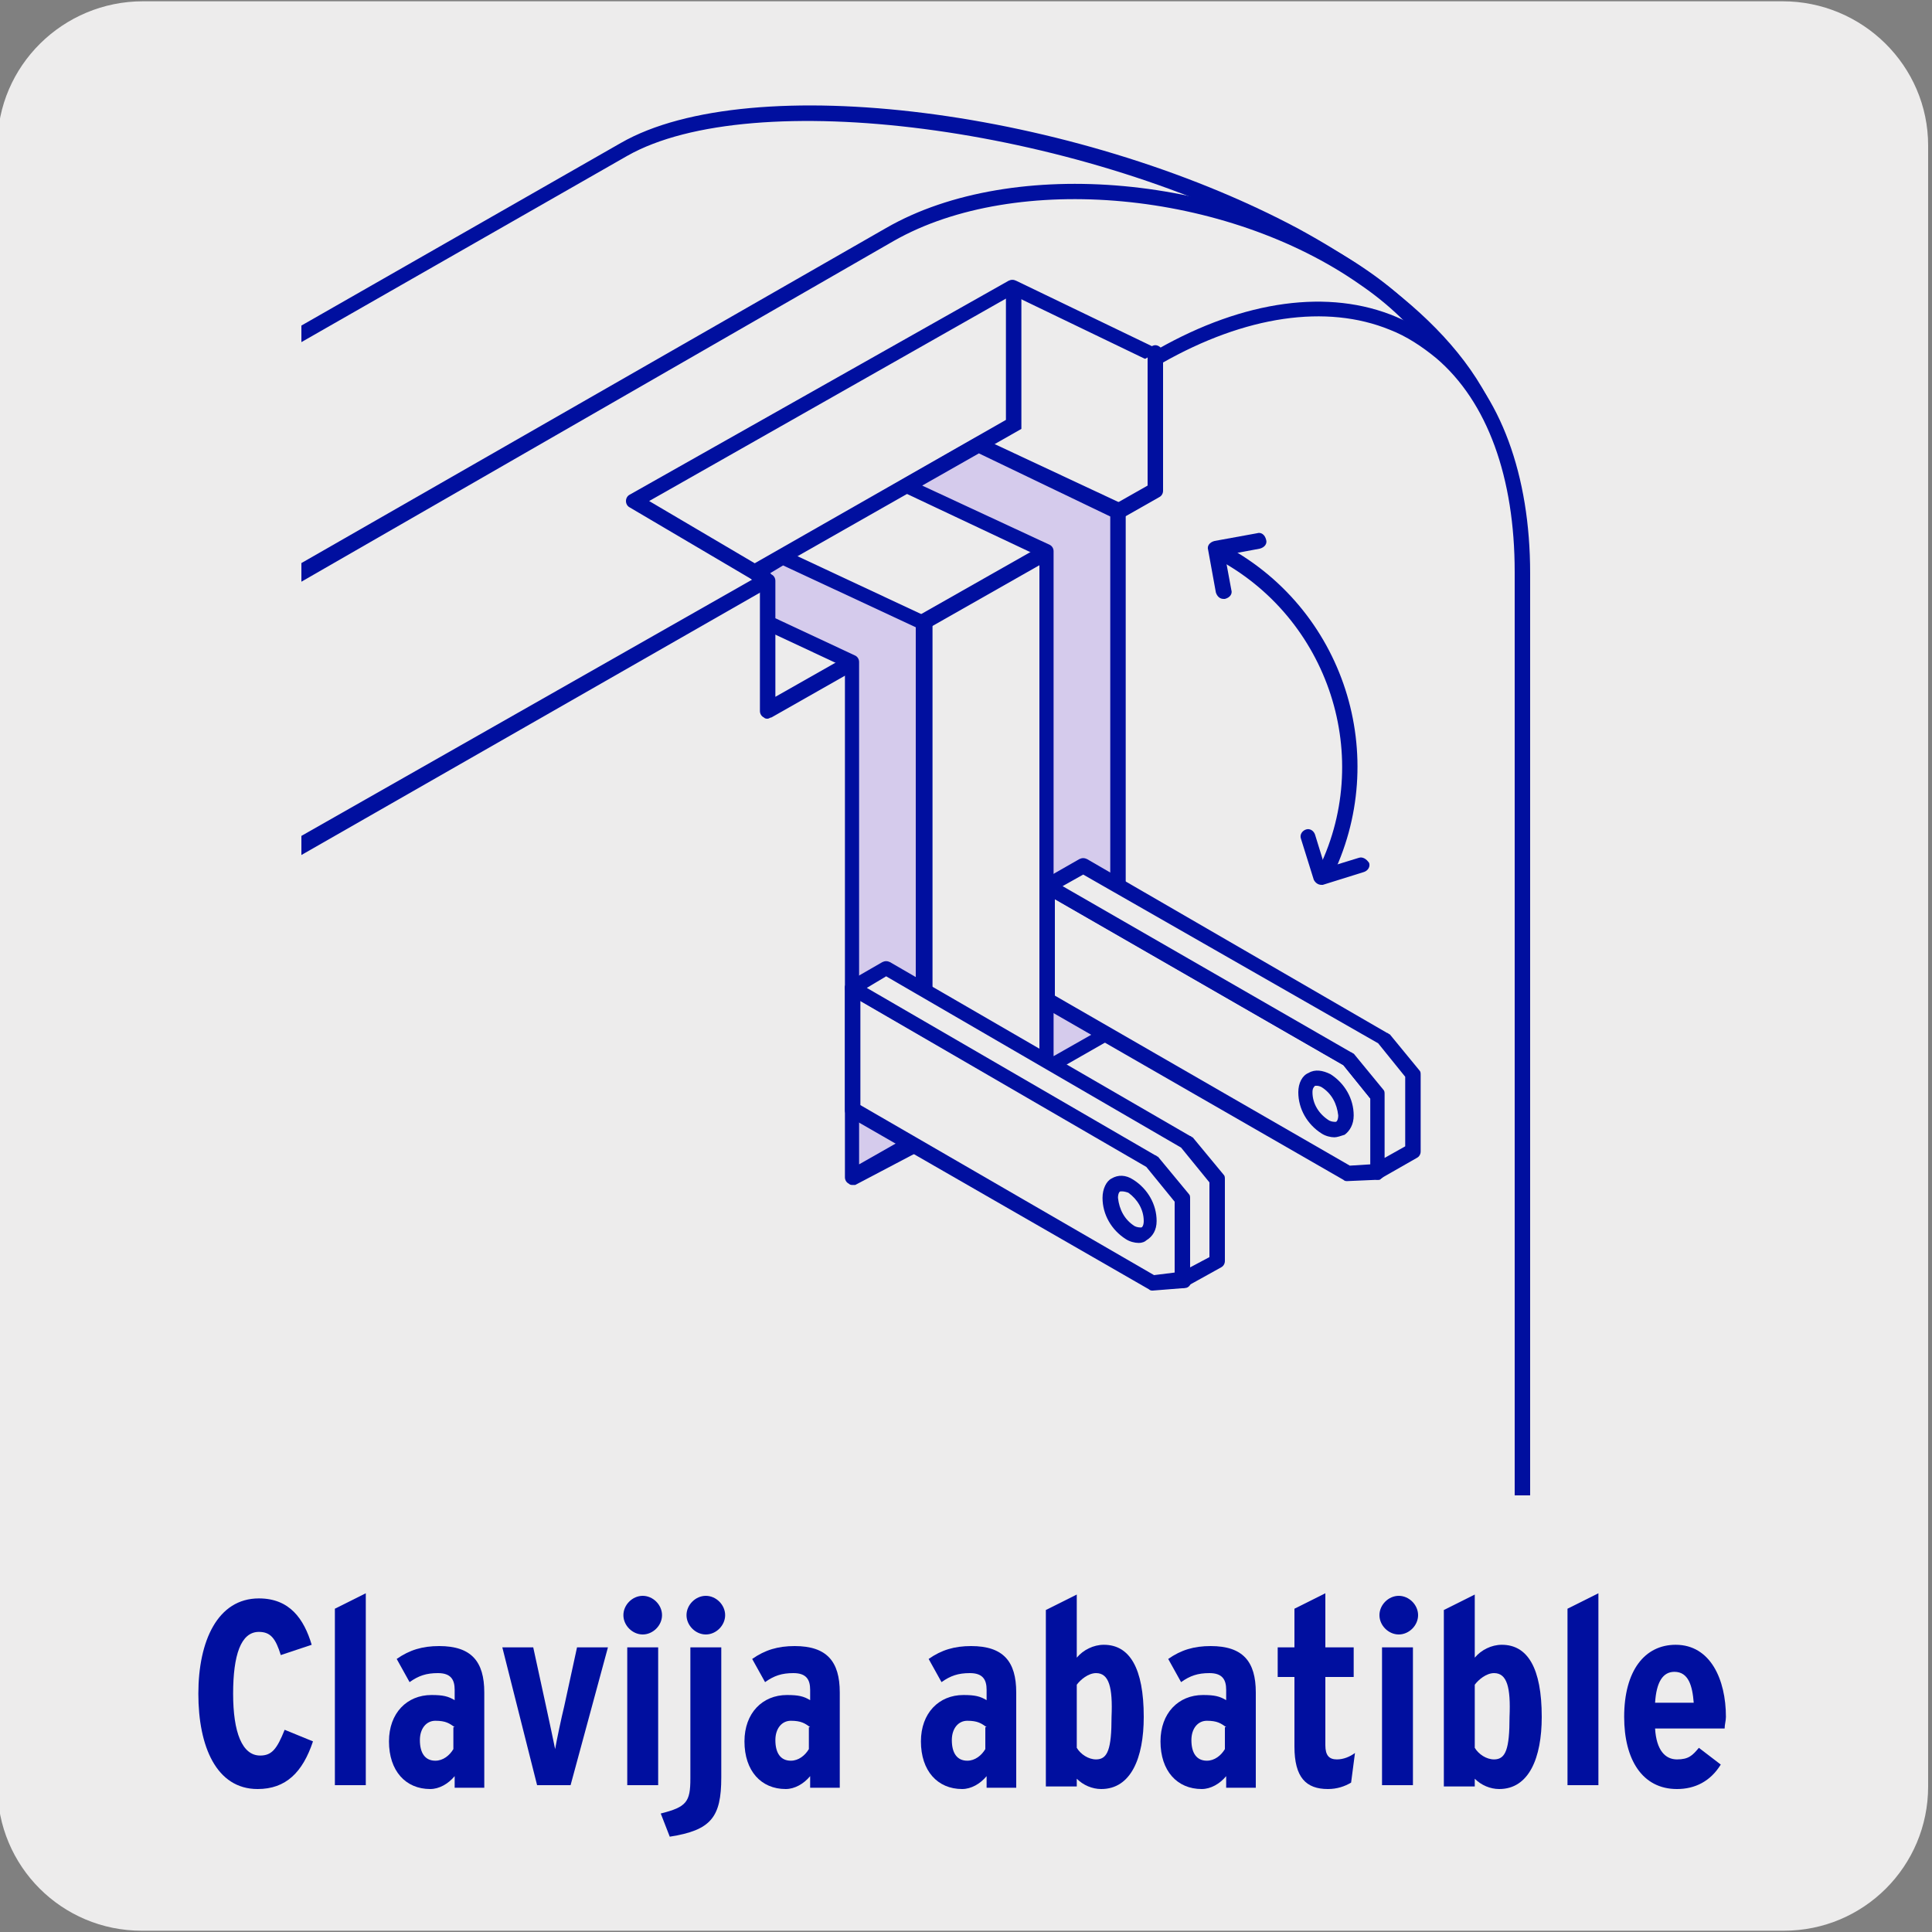 <svg enable-background="new 0 0 150 150" viewBox="0 0 150 150" xmlns="http://www.w3.org/2000/svg" xmlns:xlink="http://www.w3.org/1999/xlink"><rect x="0" y="0" width="150" height="150" fill="#808080" stroke="none"/><clipPath id="a"><path d="m23.4 1.4h102.4v114.7h-102.4z"/></clipPath><path d="m11.1.1h127.3c6.2 0 11.3 5 11.3 11.2v127.4c0 6.2-5 11.2-11.2 11.2h-127.5c-6.2 0-11.2-5-11.2-11.2v-127.4c0-6.2 5.1-11.2 11.3-11.2z" fill="#edecec"/><g clip-path="url(#a)"><path d="m-50.7 392.3.4-291.2c.1-18.1 12.8-40.2 28.3-49.2l70.5-40.3c15.6-8.9 66.8 4.2 68.3 25.6" fill="#edecec"/><path d="m-50.1 392.3h-1.2l.4-291.2c.1-18.4 12.9-40.7 28.6-49.7l70.5-40.3c10.1-5.8 35.2-2.6 52.5 6.6 7.2 3.9 16 10.4 16.6 19.4l-1.2.1c-.3-4.7-3.4-11.7-16-18.4-16.8-9-41.7-12.2-51.4-6.7l-70.5 40.3c-15.4 8.8-28 30.7-28 48.7z" fill="#000f9f"/><path d="m-30.1 399 .4-291.2c0-18.1 12.8-40.2 28.3-49.1l70.5-40.4c10.2-5.8 26.7-3.8 36.9 3.4 2.2 1.5 4.2 3.4 5.8 5.6" fill="#edecec"/><path d="m-29.5 399h-1.2l.4-291.2c0-18.3 12.9-40.6 28.6-49.7l70.5-40.4c9.9-5.7 26.8-4.1 37.5 3.4 2.3 1.6 4.3 3.5 6 5.8l-1 .7c-1.6-2.2-3.5-4-5.7-5.5-10.4-7.3-26.7-8.8-36.2-3.4l-70.4 40.5c-15.5 8.9-28 30.7-28 48.6z" fill="#000f9f"/><path d="m-9.4 408.3.4-291.2c.1-18.1 12.8-40.2 28.4-49.1l40.2-23-10.3-6.2 29.4-16.6 11.3 5.4c6.9-4 13.3-4.7 18.2-2.6 1.4.6 2.6 1.4 3.8 2.3 3.9 3.4 6.3 9.2 6.3 17.1v313.4" fill="#edecec"/><path d="m-9.4 408.9c-.3 0-.6-.3-.6-.6l.4-291.2c0-18.3 12.9-40.6 28.6-49.7l39.4-22.4-9.5-5.6c-.2-.1-.3-.3-.3-.5s.1-.4.3-.5l29.4-16.6c.2-.1.4-.1.6 0l11 5.3c6.7-3.8 13.3-4.7 18.5-2.5 1.4.6 2.8 1.4 3.9 2.4 4.2 3.6 6.5 9.9 6.5 17.5v313.4c0 .3-.3.6-.6.6s-.6-.3-.6-.6v-313.5c0-7.3-2.1-13.2-6.1-16.6-1.1-.9-2.3-1.7-3.6-2.2-4.9-2-11.2-1.1-17.7 2.6-.2.1-.4.1-.6 0l-11-5.3-28.2 16 9.5 5.6c.2.1.3.3.3.5s-.1.4-.3.5l-40.2 23c-15.5 8.8-28 30.7-28 48.6l-.4 291.2c-.1.4-.3.6-.7.6z" fill="#000f9f"/><path d="m58.9 44.9-.6-1 19.8-11.3v-10.3h1.2v11z" fill="#000f9f"/><path d="m59.6 45v10.2l30.1-17.1v-10.7" fill="#edecec"/><path d="m59.6 55.8c-.1 0-.2 0-.3-.1-.2-.1-.3-.3-.3-.5v-10.2c0-.3.3-.6.6-.6s.6.3.6.6v9.1l28.9-16.4v-10.3c0-.3.3-.6.6-.6s.6.3.6.6v10.7c0 .2-.1.4-.3.5l-30.1 17.1c-.1 0-.2.1-.3.1z" fill="#000f9f"/><path d="m76 34.5-5.7 3.2 11 5.1v40.2l5.6-3.2v-40.1z" fill="#d5cbec"/><path d="m81.3 83.6c-.1 0-.2 0-.3-.1-.2-.1-.3-.3-.3-.5v-39.8l-10.6-5c-.2-.1-.3-.3-.3-.5s.1-.4.3-.5l5.6-3.2c.2-.1.4-.1.5 0l10.9 5.1c.2.1.3.3.3.5v40.1c0 .2-.1.4-.3.5l-5.6 3.2c0 .2-.1.2-.2.2zm-9.7-45.9 9.9 4.6c.2.1.3.3.3.5v39.2l4.4-2.5v-39.4l-10.2-4.9z" fill="#000f9f"/><path d="m71.7 48.3-10.9-5.2-2.2 1.3 1 .6v3.4l6.6 3v40l5.5-3.2z" fill="#d5cbec"/><path d="m66.2 92c-.1 0-.2 0-.3-.1-.2-.1-.3-.3-.3-.5v-39.6l-6.2-2.9c-.2-.1-.3-.3-.3-.5v-3l-.7-.4c-.2-.1-.3-.3-.3-.5s.1-.4.3-.5l2.2-1.2c.2-.1.4-.1.5 0l10.9 5.1c.2.1.4.3.4.6v40c0 .2-.1.4-.3.5l-5.7 3s-.1 0-.2 0zm-6-44 6.2 2.9c.2.1.3.3.3.5v39l4.4-2.5v-39.2l-10.3-4.8-1 .6.1.1c.2.1.3.3.3.5z" fill="#000f9f"/><path d="m104.6 91.2-23.3-13.5v-8.9l23.4 13.5 2.3 2.8v5.9z" fill="#edecec"/><path d="m104.6 91.7c-.1 0-.2 0-.3-.1l-23.3-13.4c-.2-.1-.3-.3-.3-.5v-8.9c0-.2.1-.4.3-.5s.4-.1.6 0l23.3 13.5c.1 0 .1.1.2.1l2.3 2.8c.1.1.1.2.1.4v5.9c0 .3-.2.6-.6.6l-2.3.1c.1 0 .1 0 0 0zm-22.7-14.4 22.9 13.2 1.6-.1v-5.1l-2.1-2.6-22.4-12.9z" fill="#000f9f"/><path d="m104.5 86.6c0 1-.7 1.4-1.5.9-.9-.6-1.5-1.6-1.5-2.7 0-1 .7-1.4 1.5-.9.8.6 1.4 1.6 1.5 2.7" fill="#edecec"/><path d="m103.6 88.3c-.3 0-.7-.1-1-.3-1.1-.7-1.8-1.9-1.8-3.2 0-.7.3-1.3.8-1.5.5-.3 1.1-.2 1.7.1 1.1.7 1.8 1.9 1.8 3.2 0 .7-.3 1.2-.7 1.5-.3.1-.6.2-.8.2zm-1.4-4h-.1c-.1.1-.2.2-.2.5 0 .9.5 1.7 1.3 2.2.2.1.4.1.5.1s.2-.2.2-.5c-.1-.9-.5-1.7-1.3-2.2-.2-.1-.3-.1-.4-.1z" fill="#000f9f"/><path d="m107.4 80.6-23.3-13.4-2.8 1.6 23.4 13.5 2.3 2.8v5.9l2.8-1.6v-5.9z" fill="#edecec"/><path d="m107 91.6c-.1 0-.2 0-.3-.1-.2-.1-.3-.3-.3-.5v-5.7l-2.1-2.6-23.3-13.4c-.2-.1-.3-.3-.3-.5s.1-.4.3-.5l2.8-1.6c.2-.1.4-.1.6 0l23.3 13.5c.1 0 .1.1.2.1l2.3 2.8c.1.1.1.2.1.4v5.9c0 .2-.1.4-.3.5l-2.8 1.6c0 .1-.1.1-.2.1zm-24.5-22.8 22.4 12.9c.1 0 .1.1.2.1l2.3 2.8c.1.1.1.2.1.4v4.9l1.6-.9v-5.4l-2.1-2.6-22.9-13.1z" fill="#000f9f"/><path d="m89.5 99.6-23.3-13.5v-9.4l23.3 13.4 2.3 3v6.3z" fill="#edecec"/><path d="m89.5 100.2c-.1 0-.2 0-.3-.1l-23.3-13.4c-.2-.1-.3-.3-.3-.5v-9.5c0-.2.1-.4.3-.5s.4-.1.6 0l23.3 13.5c.1 0 .1.1.2.1l2.4 2.9c.1.1.1.2.1.4v6.3c0 .3-.2.6-.5.6zm-22.7-14.4 22.8 13.2 1.6-.2v-5.6l-2.2-2.7-22.2-12.8z" fill="#000f9f"/><path d="m89.3 94.8c0 1-.7 1.4-1.5.9-.9-.6-1.5-1.6-1.5-2.7 0-1 .7-1.4 1.6-.9.8.6 1.4 1.6 1.4 2.7" fill="#edecec"/><path d="m88.4 96.5c-.3 0-.7-.1-1-.3-1.1-.7-1.8-1.9-1.8-3.2 0-.7.3-1.3.7-1.5.5-.3 1.1-.3 1.7.1 1.1.7 1.8 1.9 1.8 3.2 0 .7-.3 1.2-.8 1.5-.1.1-.3.2-.6.2zm-1.3-4c-.1 0-.1 0-.1 0-.1 0-.2.2-.2.5.1.9.5 1.7 1.3 2.2.2.1.4.1.5.1s.2-.2.2-.5c0-.9-.5-1.7-1.2-2.2-.3-.1-.4-.1-.5-.1z" fill="#000f9f"/><path d="m92.1 88.6-23.3-13.5-2.6 1.6 23.3 13.4 2.3 3v6.3l2.7-1.5v-6.4z" fill="#edecec"/><g fill="#000f9f"><path d="m91.8 100c-.1 0-.2 0-.3-.1-.2-.1-.3-.3-.3-.5v-6.1l-2.2-2.7-23.1-13.4c-.2-.1-.3-.3-.3-.5s.1-.4.3-.5l2.6-1.5c.2-.1.4-.1.6 0l23.3 13.5c.1 0 .1.1.2.1l2.4 2.9c.1.1.1.2.1.4v6.3c0 .2-.1.4-.3.5l-2.7 1.5c-.1.1-.2.1-.3.1zm-24.5-23.3 22.4 13c.1 0 .1.1.2.1l2.4 2.9c.1.1.1.2.1.4v5.3l1.5-.8v-5.8l-2.2-2.7-22.9-13.3z"/><path d="m103.3 68.3-1.1-.5c4.6-8.9 1-19.9-7.9-24.5l.5-1.1c9.6 4.9 13.3 16.6 8.5 26.1z"/><path d="m102.6 68.7c-.3 0-.5-.2-.6-.4l-1-3.2c-.1-.3.1-.6.4-.7s.6.1.7.4l.8 2.6 2.6-.8c.3-.1.6.1.8.4.1.3-.1.6-.4.7l-3.2 1c.1 0 0 0-.1 0zm-7.6-22.2c-.3 0-.5-.2-.6-.5l-.6-3.3c-.1-.3.1-.6.5-.7l3.3-.6c.3-.1.6.1.7.5.1.3-.1.6-.5.7l-2.7.5.5 2.7c.1.3-.1.6-.5.7 0 0 0 0-.1 0z"/></g></g><g fill="#000f9f"><path d="m20 138.9c-3.2 0-4.6-3.3-4.6-7.4s1.5-7.4 4.7-7.4c2.4 0 3.5 1.6 4.1 3.6l-2.4.8c-.4-1.3-.8-1.8-1.7-1.8-1.4 0-2 1.8-2 4.8s.7 4.8 2.1 4.8c.9 0 1.3-.5 1.9-2l2.2.9c-.8 2.4-2.1 3.7-4.3 3.7z"/><path d="m26 138.6v-13.7l2.4-1.2v14.9z"/><path d="m35.3 138.6v-.7c-.5.6-1.2 1-1.9 1-1.9 0-3.2-1.4-3.2-3.7 0-2.2 1.4-3.6 3.3-3.6.9 0 1.3.1 1.8.4v-.8c0-.8-.3-1.3-1.3-1.3-.9 0-1.5.2-2.2.7l-1-1.8c1-.7 2-1 3.3-1 2.5 0 3.5 1.2 3.5 3.6v7.4h-2.3zm0-4.5c-.4-.3-.7-.5-1.5-.5-.7 0-1.2.6-1.2 1.5 0 1 .4 1.6 1.2 1.6.6 0 1.1-.4 1.4-.9v-1.7z"/><path d="m44.3 138.6h-2.6l-2.7-10.7h2.4l1 4.6c.2.9.6 2.8.7 3.3.1-.6.5-2.5.7-3.3l1-4.6h2.4z"/><path d="m49.9 126.9c-.8 0-1.5-.7-1.5-1.5s.7-1.5 1.5-1.5 1.5.7 1.5 1.5-.7 1.5-1.5 1.5zm-1.2 11.7v-10.7h2.4v10.7z"/><path d="m52 142.6-.7-1.8c2-.5 2.3-.9 2.3-2.7v-10.2h2.4v10.1c0 3.1-.8 4.1-4 4.6zm2.8-15.7c-.8 0-1.5-.7-1.5-1.5s.7-1.5 1.5-1.5 1.5.7 1.5 1.5-.7 1.5-1.5 1.5z"/><path d="m62.9 138.6v-.7c-.5.6-1.2 1-1.9 1-1.9 0-3.2-1.4-3.2-3.7 0-2.2 1.4-3.6 3.3-3.6.9 0 1.3.1 1.8.4v-.8c0-.8-.3-1.3-1.3-1.3-.9 0-1.5.2-2.2.7l-1-1.8c1-.7 2-1 3.3-1 2.5 0 3.5 1.2 3.5 3.6v7.4h-2.3zm0-4.5c-.4-.3-.7-.5-1.5-.5-.7 0-1.2.6-1.2 1.5 0 1 .4 1.6 1.2 1.6.6 0 1.1-.4 1.4-.9v-1.7z"/><path d="m76.6 138.6v-.7c-.5.6-1.2 1-1.9 1-1.9 0-3.2-1.4-3.2-3.7 0-2.2 1.4-3.6 3.3-3.6.9 0 1.3.1 1.8.4v-.8c0-.8-.3-1.3-1.3-1.3-.9 0-1.5.2-2.2.7l-1-1.8c1-.7 2-1 3.3-1 2.5 0 3.5 1.2 3.5 3.6v7.4h-2.3zm0-4.5c-.4-.3-.7-.5-1.5-.5-.7 0-1.2.6-1.2 1.5 0 1 .4 1.6 1.2 1.6.6 0 1.1-.4 1.4-.9v-1.7z"/><path d="m85.5 138.9c-.7 0-1.4-.3-1.9-.8v.6h-2.4v-13.7l2.4-1.2v4.9c.5-.6 1.3-1 2.1-1 2 0 3.1 1.8 3.1 5.6 0 3.2-1 5.6-3.3 5.6zm-.4-9c-.6 0-1.2.5-1.5.9v4.9c.3.5.9.9 1.5.9.9 0 1.2-.8 1.2-3.3.1-2.3-.2-3.4-1.2-3.4z"/><path d="m95.2 138.6v-.7c-.5.6-1.2 1-1.9 1-1.9 0-3.2-1.4-3.2-3.7 0-2.2 1.4-3.6 3.3-3.6.9 0 1.3.1 1.8.4v-.8c0-.8-.3-1.3-1.3-1.3-.9 0-1.5.2-2.2.7l-1-1.8c1-.7 2-1 3.3-1 2.5 0 3.5 1.2 3.5 3.6v7.4h-2.3zm0-4.5c-.4-.3-.7-.5-1.5-.5-.7 0-1.2.6-1.2 1.5 0 1 .4 1.6 1.2 1.6.6 0 1.1-.4 1.4-.9v-1.7z"/><path d="m104.9 138.4c-.5.3-1.1.5-1.8.5-1.7 0-2.6-.9-2.6-3.3v-5.4h-1.3v-2.3h1.3v-3l2.4-1.2v4.2h2.2v2.3h-2.2v5.3c0 .8.3 1.1.9 1.1.5 0 1-.2 1.4-.5z"/><path d="m108.6 126.9c-.8 0-1.5-.7-1.5-1.5s.7-1.5 1.5-1.5 1.5.7 1.5 1.5-.7 1.5-1.5 1.5zm-1.3 11.7v-10.7h2.4v10.7z"/><path d="m116.4 138.9c-.7 0-1.4-.3-1.9-.8v.6h-2.4v-13.7l2.4-1.2v4.9c.5-.6 1.3-1 2.1-1 2 0 3.1 1.8 3.1 5.6 0 3.2-1 5.6-3.3 5.6zm-.4-9c-.6 0-1.2.5-1.5.9v4.9c.3.5.9.9 1.5.9.9 0 1.2-.8 1.2-3.3.1-2.3-.2-3.4-1.2-3.4z"/><path d="m121.7 138.6v-13.7l2.4-1.2v14.9z"/><path d="m133.9 134.2h-5.4c.1 1.7.8 2.4 1.7 2.4s1.2-.3 1.7-.9l1.7 1.3c-.8 1.3-2 1.9-3.4 1.9-2.7 0-4.1-2.3-4.1-5.6 0-3.6 1.6-5.6 4-5.6 2.7 0 3.9 2.7 3.9 5.6 0 .3-.1.6-.1.9zm-3.9-4.4c-.9 0-1.4.8-1.5 2.4h3c-.1-1.3-.4-2.4-1.5-2.4z"/></g></svg>